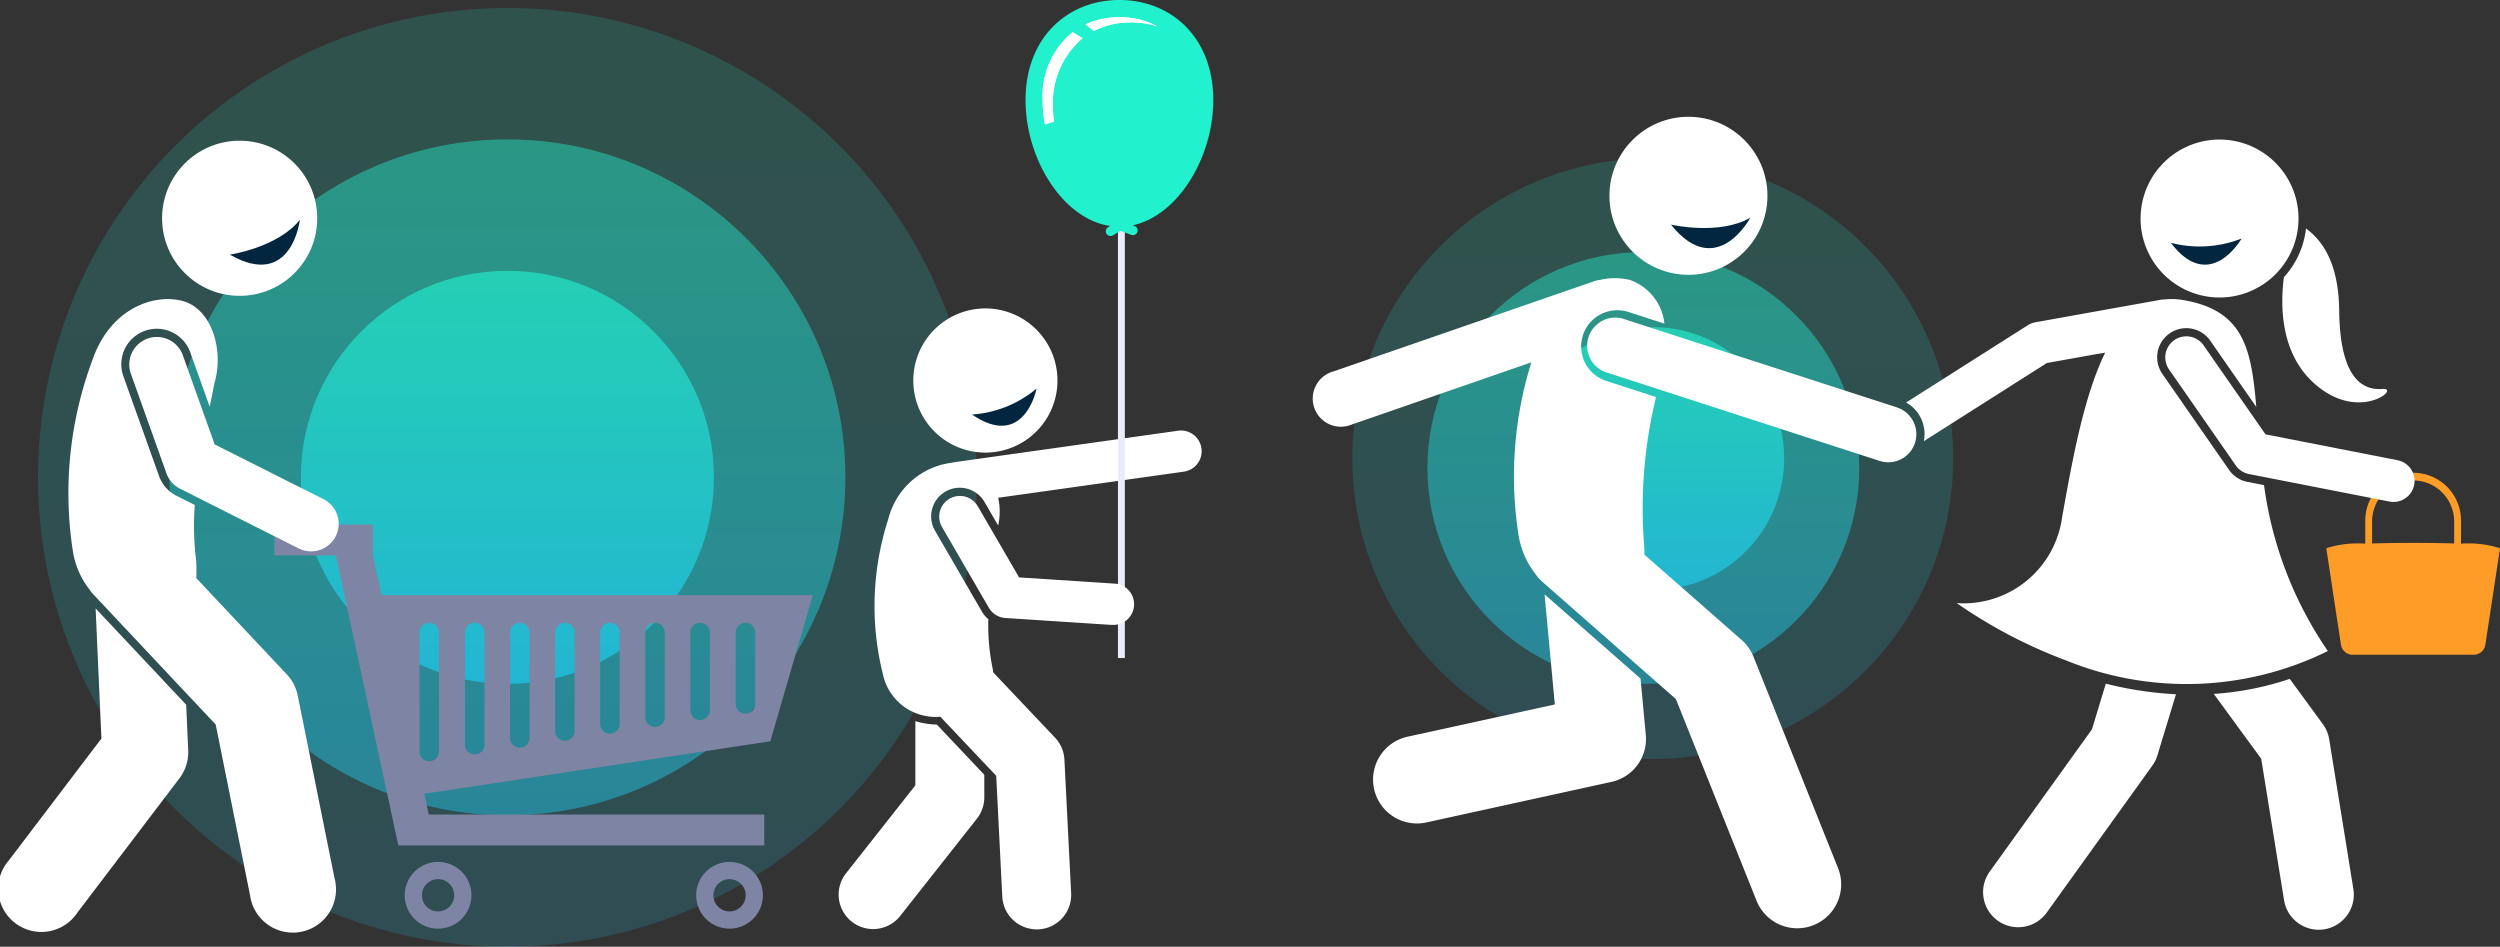 <svg xmlns="http://www.w3.org/2000/svg" xmlns:xlink="http://www.w3.org/1999/xlink" width="133.15" height="50.424" viewBox="0 0 133.15 50.424"><rect x="0" y="0" width="133.15" height="50.424" fill="#333333" stroke="none"/><defs><linearGradient id="a" x1="0.5" x2="0.5" y2="1" gradientUnits="objectBoundingBox"><stop offset="0" stop-color="#22f1cd"/><stop offset="1" stop-color="#1fcff6"/></linearGradient></defs><g transform="translate(-431.975 -757.576)"><g transform="translate(-367 -2668)"><circle cx="25" cy="25" r="25" transform="translate(801 3426)" opacity="0.168" fill="url(#a)"/><circle cx="18" cy="18" r="18" transform="translate(808 3433)" opacity="0.435" fill="url(#a)"/><circle cx="11" cy="11" r="11" transform="translate(815 3440)" opacity="0.635" fill="url(#a)"/></g><g transform="translate(429.864 757.576)"><g transform="translate(16.722 27.937)"><path d="M689.516,478.269H666.547l-.465-2.16v-1.6h-5.244v1.646h3.277l3.327,15.447h19.491v-1.647H669.064l-.239-1.107,18.429-2.792ZM669.609,486.6a.52.52,0,0,1-1.04,0v-6.337a.52.52,0,1,1,1.04,0Zm2.424-.365a.52.52,0,1,1-1.04,0v-5.972a.52.52,0,1,1,1.04,0Zm2.4-.363a.52.52,0,1,1-1.04,0v-5.608a.52.52,0,1,1,1.04,0Zm2.4-.361a.522.522,0,0,1-.52.52h0a.522.522,0,0,1-.52-.52v-5.247a.522.522,0,0,1,.52-.52h0a.522.522,0,0,1,.52.52Zm2.4-.381a.52.52,0,1,1-1.04,0v-4.866a.52.52,0,1,1,1.04,0Zm2.4-.36a.52.52,0,1,1-1.04,0v-4.506a.52.52,0,1,1,1.04,0Zm2.4-.369a.52.52,0,1,1-1.04,0v-4.138a.52.52,0,1,1,1.04,0Zm2.418-.339a.52.52,0,0,1-1.041,0v-3.8a.52.52,0,0,1,1.041,0Z" transform="translate(-660.838 -474.511)" fill="#7e84a3"/><path d="M700.431,572.374a1.777,1.777,0,1,0,1.777,1.777A1.777,1.777,0,0,0,700.431,572.374Zm0,2.636a.859.859,0,1,1,.859-.859A.86.86,0,0,1,700.431,575.01Z" transform="translate(-691.71 -554.405)" fill="#7e84a3"/><path d="M784.973,572.374a1.777,1.777,0,1,0,1.777,1.777A1.777,1.777,0,0,0,784.973,572.374Zm0,2.636a.859.859,0,1,1,.859-.859A.86.86,0,0,1,784.973,575.01Z" transform="translate(-760.729 -554.405)" fill="#7e84a3"/></g><path d="M586.664,505.768l-4.933,6.492a2.3,2.3,0,1,0,3.655,2.777l5.435-7.153a2.3,2.3,0,0,0,.466-1.49l-.108-2.427-4.823-5.13Z" transform="translate(-579.152 -466.432)" fill="#fff"/><path d="M613.388,430.218a2.294,2.294,0,0,0-.578-1.119l-4.825-5.132a8.477,8.477,0,0,0-.009-.952,15.049,15.049,0,0,1-.07-2.941l-.973-.489a1.885,1.885,0,0,1-.93-1.052l-1.9-5.316a1.891,1.891,0,1,1,3.561-1.274l1.037,2.9c.088-.434.173-.85.25-1.239.526-1.827-.163-4.014-1.73-4.405s-3.84.46-4.764,3.149a20.283,20.283,0,0,0-1.043,10.194,4.424,4.424,0,0,0,.874,2.022,2.292,2.292,0,0,0,.218.275l6.514,6.929,1.829,9.089a2.3,2.3,0,1,0,4.5-.906Z" transform="translate(-595.421 -393.179)" fill="#fff"/><path d="M621.585,420.99a1.469,1.469,0,0,0-2.766.99l1.9,5.316a1.468,1.468,0,0,0,.723.817l6.292,3.166a1.469,1.469,0,1,0,1.32-2.624l-5.767-2.9Z" transform="translate(-609.742 -402.084)" fill="#fff"/><circle cx="4.131" cy="4.131" r="4.131" transform="translate(10.744 7.494)" fill="#fff"/><path d="M647.936,387.958s2.562-.382,3.73-1.858C651.666,386.1,651.24,389.849,647.936,387.958Z" transform="translate(-633.583 -374.396)" fill="#02263f"/><g transform="translate(46.778 0)"><g transform="translate(3.975 16.427)"><path d="M853.842,415.306a3.839,3.839,0,1,1-4.182-3.463A3.839,3.839,0,0,1,853.842,415.306Z" transform="translate(-846.18 -411.826)" fill="#fff"/></g><path d="M863.222,436.452a5.989,5.989,0,0,0,3.437-1.383S866.017,438.362,863.222,436.452Z" transform="translate(-856.118 -414.374)" fill="#02263f"/><path d="M829.759,531.716a4.245,4.245,0,0,1-1.144-.184v3.421l-3.691,4.681a1.836,1.836,0,0,0,2.884,2.274l4.085-5.181a1.835,1.835,0,0,0,.394-1.137v-1.2Z" transform="translate(-824.53 -493.125)" fill="#fff"/><path d="M852.353,448.181a1.1,1.1,0,0,0-1.244-.937l-10.627,1.495-1.285.181a1.115,1.115,0,0,0-.133.028,4,4,0,0,0-3.385,2.988,15.015,15.015,0,0,0-.289,8.289,2.87,2.87,0,0,0,3.055,2.252l2.977,3.144.324,6.437a1.836,1.836,0,0,0,1.832,1.744l.094,0a1.836,1.836,0,0,0,1.741-1.926l-.358-7.115a1.836,1.836,0,0,0-.5-1.17l-3.291-3.475c-.006-.046-.012-.092-.018-.14a11.4,11.4,0,0,1-.244-2.693,1.513,1.513,0,0,1-.337-.4l-2.494-4.3a1.524,1.524,0,1,1,2.636-1.53l.719,1.238a3.374,3.374,0,0,0,0-1.476l.416-.058,9.478-1.333A1.1,1.1,0,0,0,852.353,448.181Z" transform="translate(-833.031 -424.304)" fill="#fff"/><g transform="translate(14.875 11.749)"><rect width="0.367" height="23.298" fill="#eaecf7"/></g><g transform="translate(9.945)"><path d="M888.7,327.688c0-3.334-2.24-5.33-5-5.33s-5,2-5,5.33c0,3.132,1.976,6.329,4.506,6.706l-.107.064a.252.252,0,1,0,.259.434l.4-.241a.266.266,0,0,0,.033.016l.539.2a.252.252,0,0,0,.174-.474l-.095-.035C886.833,333.835,888.7,330.731,888.7,327.688Z" transform="translate(-878.692 -322.358)" fill="#22f1cd"/></g><g transform="translate(13.149 0.918)"><path d="M899.976,327.851a4.5,4.5,0,0,0-1.41-.218,4.288,4.288,0,0,0-1.979.456l-.444-.351a4.254,4.254,0,0,1,1.8-.381A4.187,4.187,0,0,1,899.976,327.851Z" transform="translate(-896.143 -327.358)" fill="#fff"/></g><g transform="translate(10.863 1.715)"><path d="M885.289,331.7l.535.319a4.493,4.493,0,0,0-1.579,3.651,7.093,7.093,0,0,0,.046.8l-.475.141a7.051,7.051,0,0,1-.122-1.293A4.393,4.393,0,0,1,885.289,331.7Z" transform="translate(-883.694 -331.698)" fill="#fff"/></g><g transform="translate(10.863 1.715)"><path d="M884.291,336.465a7.093,7.093,0,0,1-.046-.8,4.493,4.493,0,0,1,1.579-3.651l-.535-.319a4.393,4.393,0,0,0-1.595,3.615,7.051,7.051,0,0,0,.122,1.293Z" transform="translate(-883.694 -331.698)" fill="#fff"/></g><g transform="translate(13.149 0.918)"><path d="M896.587,328.09a4.288,4.288,0,0,1,1.979-.456,4.5,4.5,0,0,1,1.41.218,4.187,4.187,0,0,0-2.033-.493,4.254,4.254,0,0,0-1.8.381Z" transform="translate(-896.143 -327.358)" fill="#fff"/></g><path d="M855.751,466.763a1.1,1.1,0,1,0-1.905,1.106l2.494,4.3a1.1,1.1,0,0,0,.881.546l5.646.367.073,0a1.1,1.1,0,0,0,.071-2.2l-5.06-.329Z" transform="translate(-848.341 -439.8)" fill="#fff"/></g></g><g transform="translate(-297 -2659.665)"><circle cx="16" cy="16" r="16" transform="translate(801 3425.665)" opacity="0.168" fill="url(#a)"/><circle cx="11.5" cy="11.5" r="11.5" transform="translate(805 3430.665)" opacity="0.435" fill="url(#a)"/><circle cx="7" cy="7" r="7" transform="translate(810 3434.665)" opacity="0.635" fill="url(#a)"/></g><g transform="translate(74 -46.422)"><g transform="translate(481.872 829.176)"><path d="M407.5,465.3v-1.228a2.55,2.55,0,0,0-5.1,0V465.3a5.529,5.529,0,0,0-2.076.243l.781,5.139a.628.628,0,0,0,.621.534h6.449a.628.628,0,0,0,.621-.534l.781-5.139A5.53,5.53,0,0,0,407.5,465.3Zm-4.736-1.228a2.186,2.186,0,0,1,4.371,0v1.216c-1.35-.04-3.021-.04-4.371,0Z" transform="translate(-400.323 -461.522)" fill="#fd9d28"/></g><path d="M370.813,524.488l1.217,7.533a1.871,1.871,0,0,0,1.844,1.572,1.892,1.892,0,0,0,.3-.024,1.87,1.87,0,0,0,1.548-2.144l-1.288-7.976a1.866,1.866,0,0,0-.337-.806l-1.763-2.411a15.89,15.89,0,0,1-4.047.8Z" transform="translate(107.594 319.923)" fill="#fff"/><path d="M308.451,524.031l-5.43,7.556a1.87,1.87,0,1,0,3.037,2.182l5.61-7.807a1.872,1.872,0,0,0,.271-.548l.987-3.251a19.5,19.5,0,0,1-3.737-.564Z" transform="translate(160.941 318.812)" fill="#fff"/><path d="M291.242,414.93c-1.143,2.341-1.753,5.747-2.29,8.75a5.3,5.3,0,0,1-5.614,4.59,26.192,26.192,0,0,0,5.821,3.052,17,17,0,0,0,13.944-.5,20.356,20.356,0,0,1-3.4-8.836l-.885-.173a1.543,1.543,0,0,1-.976-.637l-3.553-5.112a1.552,1.552,0,0,1,2.549-1.772l2.453,3.53c-.264-3.12-.675-5.171-3.946-5.7a3.394,3.394,0,0,0-.94-.026,1.126,1.126,0,0,0-.2.017l-1.884.338-4.8.862a1.122,1.122,0,0,0-.4.157l-6.479,4.115a1.924,1.924,0,0,1,.941,2.06l6.554-4.163,2.433-.437Z" transform="translate(178.854 407.85)" fill="#fff"/><path d="M366.841,429.271l-7.034-1.378-3.294-4.738a1.122,1.122,0,0,0-1.843,1.281l3.553,5.112a1.12,1.12,0,0,0,.706.46l7.48,1.465a1.1,1.1,0,0,0,.217.021,1.122,1.122,0,0,0,.214-2.223Z" transform="translate(118.828 399.238)" fill="#fff"/><path d="M387.886,394.546c-.182,1.371-.226,3.87,1.458,5.511,2.421,2.359,4.808.363,3.8.442s-2.275-.468-2.315-4.181c-.026-2.369-.791-3.658-1.772-4.367,0,.042-.006.083-.012.125A4.6,4.6,0,0,1,387.886,394.546Z" transform="translate(91.731 424.215)" fill="#fff"/><path d="M351.051,375a4.206,4.206,0,1,0-3.573-4.756A4.206,4.206,0,0,0,351.051,375Z" transform="translate(124.546 444.801)" fill="#fff"/><path d="M138.714,502.041l-7.8,1.708a2.338,2.338,0,1,0,1,4.567l9.818-2.151a2.338,2.338,0,0,0,1.827-2.5l-.279-3-5.113-4.488Z" transform="translate(302.071 339.476)" fill="#fff"/><circle cx="4.208" cy="4.208" r="4.208" transform="translate(443.693 810.218)" fill="#fff"/><path d="M126.643,410.6a1.926,1.926,0,0,1,2.309-2.708l1.915.62a2.774,2.774,0,0,0-1.856-2.332,3.423,3.423,0,0,0-1.559,0,1.488,1.488,0,0,0-.328.073l-13.872,4.8a1.5,1.5,0,1,0,.979,2.827l9.55-3.307a20.317,20.317,0,0,0-.684,9.2,4.511,4.511,0,0,0,.888,2.056,2.326,2.326,0,0,0,.386.439l7.106,6.238,4.28,10.7a2.338,2.338,0,1,0,4.341-1.736l-4.488-11.22a2.334,2.334,0,0,0-.628-.888l-5.18-4.547c0-.173-.007-.358-.019-.559a24.969,24.969,0,0,1,.638-7.836l-2.656-.86A1.913,1.913,0,0,1,126.643,410.6Z" transform="translate(315.755 412.723)" fill="#fff"/><path d="M207.761,424.156a1.5,1.5,0,0,0-.962-1.884L192.368,417.6a1.5,1.5,0,1,0-.922,2.846l14.431,4.675a1.494,1.494,0,0,0,1.884-.962Z" transform="translate(252.207 403.425)" fill="#fff"/><path d="M356.06,395.044a6.1,6.1,0,0,0,3.767-.229S358.145,397.789,356.06,395.044Z" transform="translate(117.535 421.886)" fill="#02263f"/><path d="M213.687,389.25s2.571.593,4.228-.37C217.915,388.88,216.114,392.274,213.687,389.25Z" transform="translate(233.283 426.712)" fill="#02263f"/></g></g></svg>